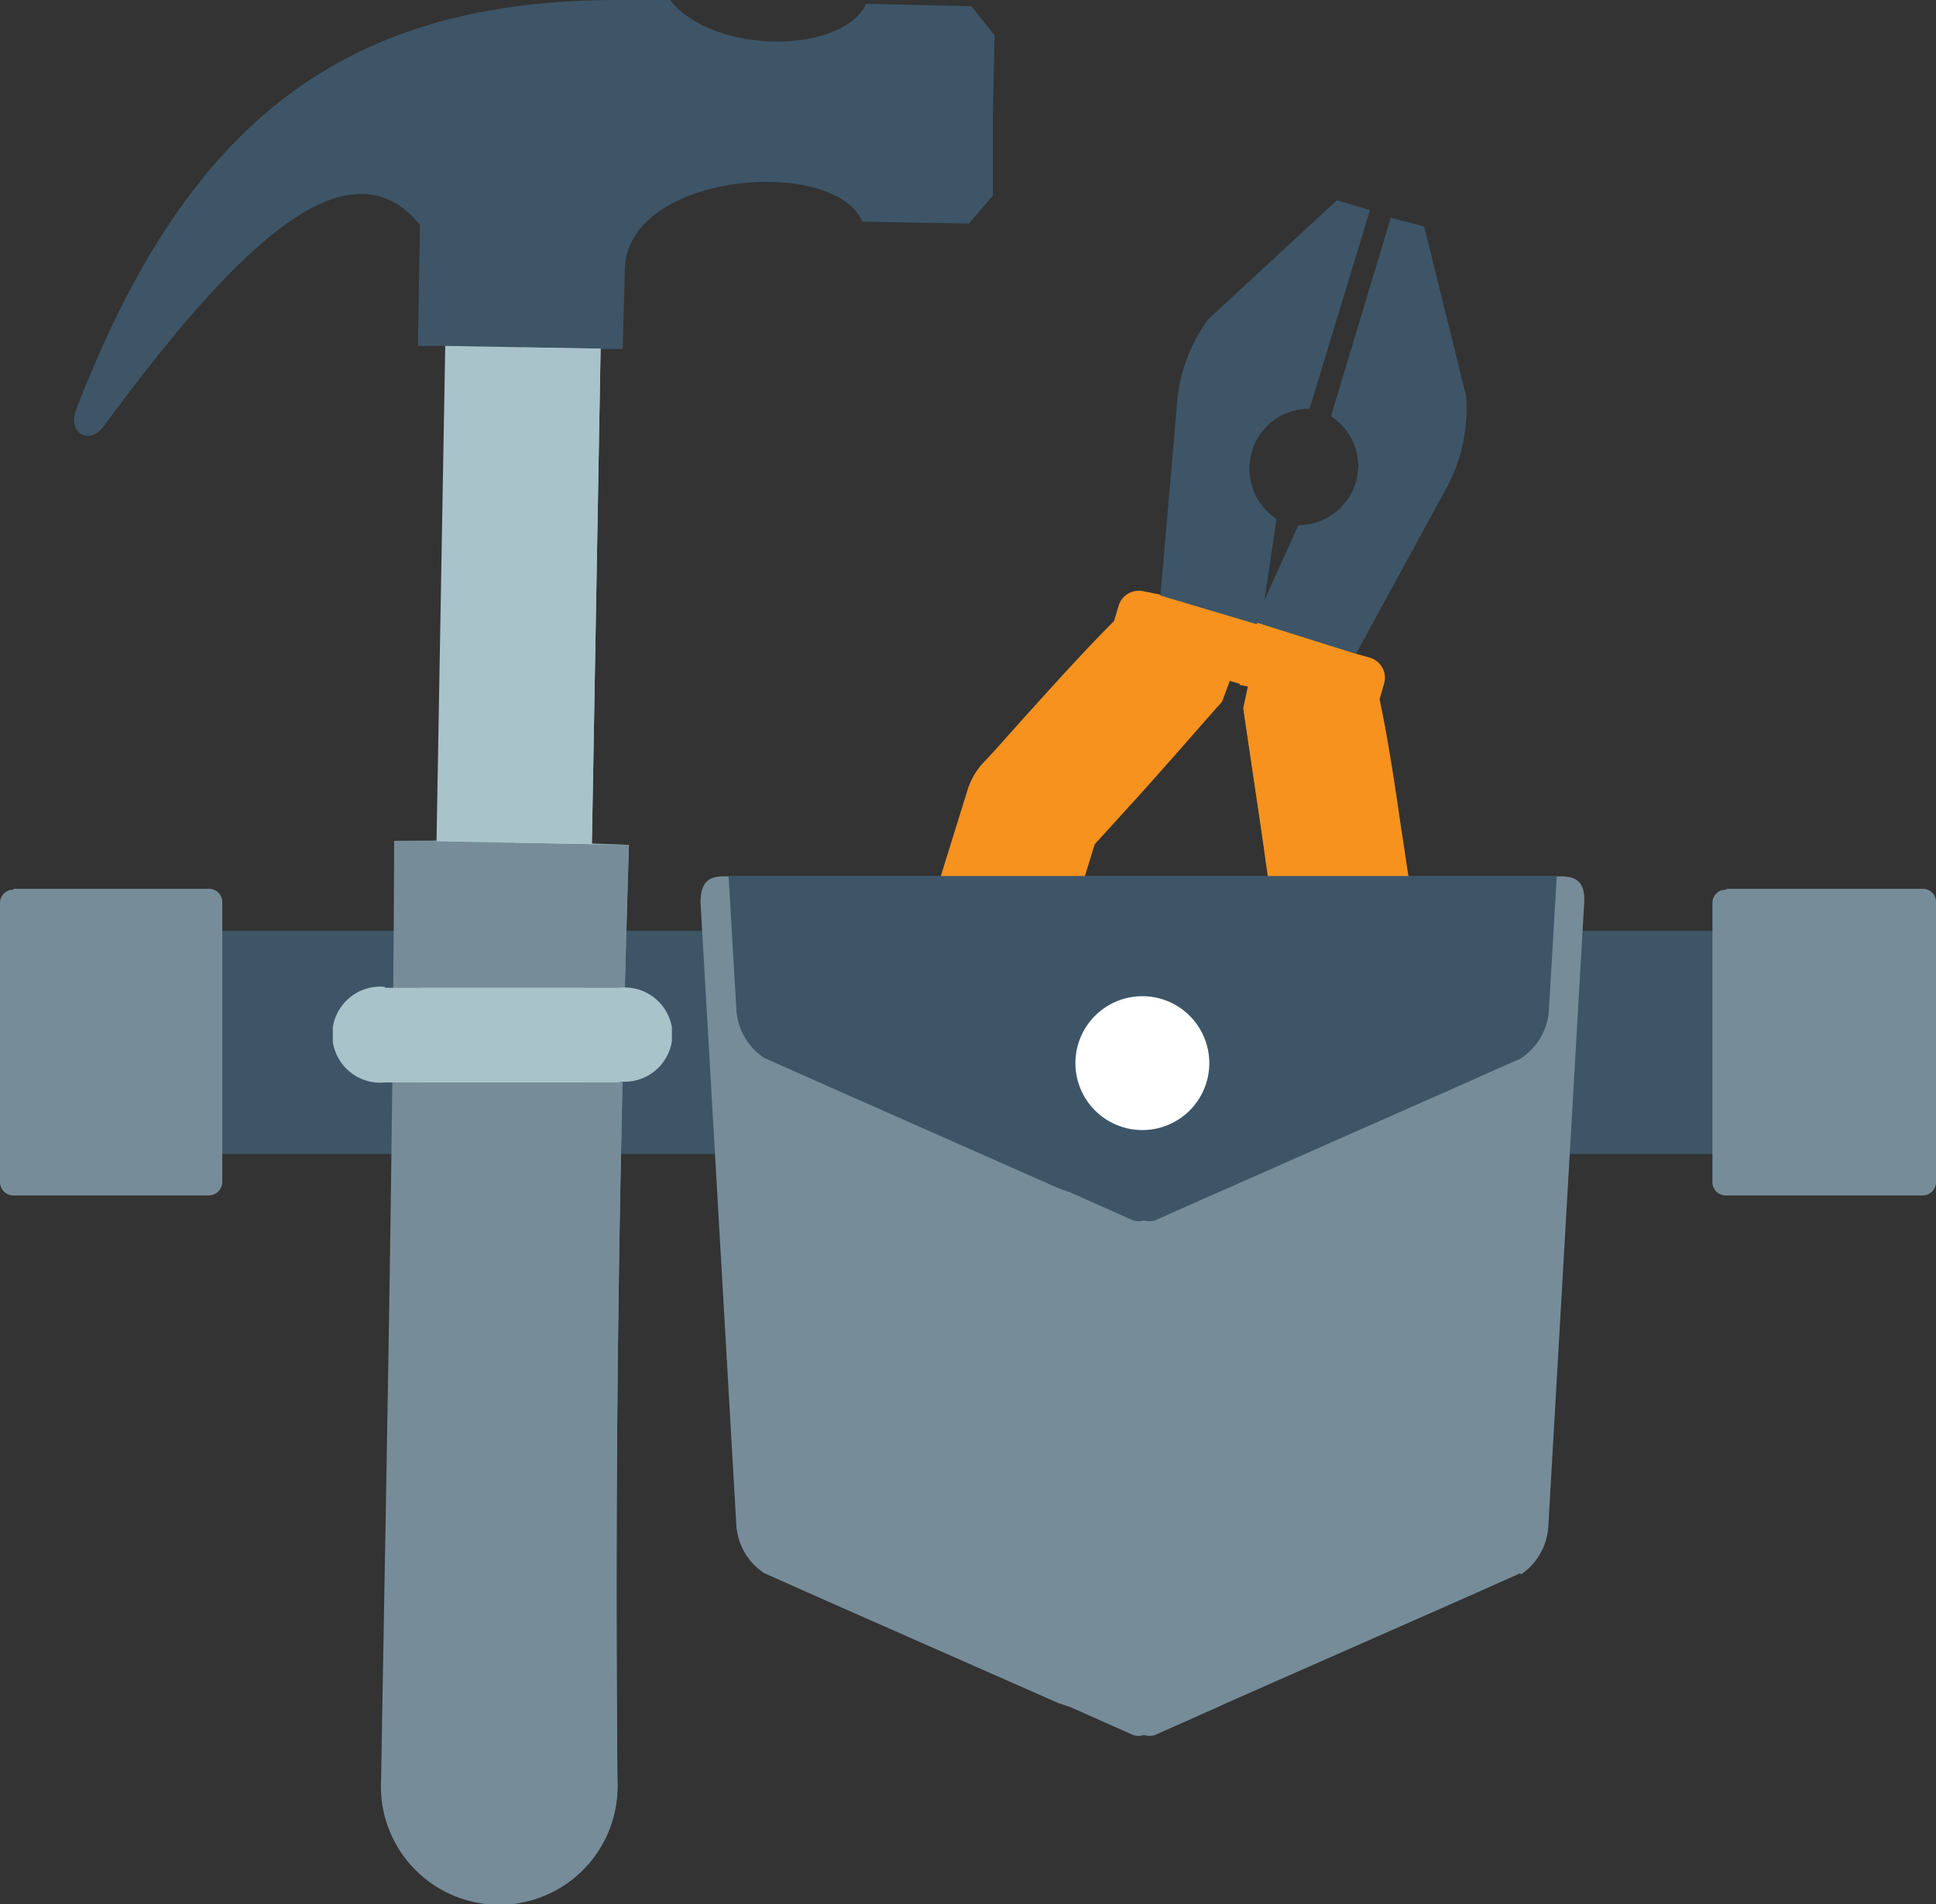 <svg xmlns="http://www.w3.org/2000/svg" xmlns:xlink="http://www.w3.org/1999/xlink" viewBox="0 0 62.18 61.17"><rect x="0" y="0" width="62.18" height="61.17" fill="#333333" stroke="none"/><defs><style>.cls-1{fill:none;}.cls-2{clip-path:url(#clip-path);}.cls-3{fill:#3d5567;}.cls-4{fill:#768d99;}.cls-5{fill:#a9c3cb;}.cls-6{fill:#f7921e;}.cls-7{fill:#fff;}</style><clipPath id="clip-path"><rect class="cls-1" width="62.18" height="61.17"/></clipPath></defs><title>graphics</title><g id="Layer_1" data-name="Layer 1"><g class="cls-2"><path class="cls-3" d="M4.91,37.07H55.25A3.11,3.11,0,0,0,58.1,34V29.9H4.91Z"/><path class="cls-4" d="M55.47,28.55h6.28a.42.42,0,0,1,.43.42v9a.43.43,0,0,1-.43.43H55.47A.43.43,0,0,1,55,38V29a.42.42,0,0,1,.43-.42"/><path class="cls-4" d="M.43,28.55H6.71a.43.43,0,0,1,.43.42v9a.44.44,0,0,1-.43.43H.43A.43.43,0,0,1,0,38V29a.42.42,0,0,1,.43-.42"/><path class="cls-4" d="M20.2,27.14c-.32,10.43-.46,19.68-.37,30.05a3.8,3.8,0,1,1-7.59,0c.17-10.13.38-20,.42-30.18L14,27l5,.09Z"/><path class="cls-4" d="M20.2,27.14c-.32,10.43-.46,19.68-.37,30.05a3.87,3.87,0,0,1-3.85,4h-.07l.6-34.1,2.5.05Z"/><path class="cls-3" d="M14.3,11.11h-.88l.07-3.89c-2.33-2.83-5.93.73-10.18,6.5-.47.6-1.2.16-.83-.65C5.92,4.2,10.77.07,19.61,0h.61l1.3,0c1.41,1.78,5.54,1.74,6.3.12L31.2.2l.74.93-.05,2.58,0,2.57-.77.9L27.7,7.12C26.79,5,20.19,5.53,20.07,8.61L20,11.21h-.73Z"/></g><polygon class="cls-5" points="20.2 27.14 12.66 27 14.02 27.03 14.3 11.11 19.29 11.2 19.01 27.11 20.2 27.14"/><polygon class="cls-5" points="20.2 27.14 16.51 27.07 16.79 11.16 19.29 11.2 19.01 27.11 20.2 27.14"/><g class="cls-2"><path class="cls-4" d="M31,30.44l-.26,2a1.43,1.43,0,0,0-1,1.38,1.45,1.45,0,0,0,1,1.38v5h-.83l-2.14-3.63a4,4,0,0,1-.14-2.28l.91-4.37h4.93l.9,4.37a4,4,0,0,1-.13,2.28L32,40.14h-.82v-5a1.44,1.44,0,0,0,1-1.38,1.43,1.43,0,0,0-1-1.38Z"/><path class="cls-4" d="M31,30.44l.27,2a1.43,1.43,0,0,1,1,1.38,1.44,1.44,0,0,1-1,1.38v5H32l2.15-3.63a4,4,0,0,0,.13-2.28l-.9-4.37H31Z"/><path class="cls-5" d="M12.35,31.73h6.42a.62.62,0,0,0,0,.19v2.85h-6.4a1.54,1.54,0,0,1-1.68-1.3V33a1.54,1.54,0,0,1,1.68-1.3"/><path class="cls-5" d="M19.9,34.77H13.48a1.23,1.23,0,0,0,0-.2V31.73h6.4A1.54,1.54,0,0,1,21.58,33v.44a1.54,1.54,0,0,1-1.68,1.3"/><path class="cls-6" d="M37.22,19.09,36.76,19a.68.68,0,0,0-.83.45l-.15.5c-1,1-2,2.12-2.85,3.06-.61.68-1.13,1.27-1.32,1.46a2.27,2.27,0,0,0-.53.89L27.66,36.38a2.21,2.21,0,1,0,4.23,1.31l3.27-10.57,1.09-1.2c.92-1,2.09-2.36,3-3.38l.25-.67.3.09.29.09-.15.7c.2,1.36.46,3.1.66,4.47.08.57.16,1.08.25,1.61L37.77,39.45A2.21,2.21,0,0,0,42,40.69l3.23-11.13a2.14,2.14,0,0,0,0-1c0-.26-.16-1-.29-1.94-.19-1.24-.4-2.7-.7-4.13l.14-.49a.67.67,0,0,0-.45-.84L43.55,21Z"/><path class="cls-3" d="M40.61,19.29,41,16.67a1.93,1.93,0,0,1-.79-2.17,1.91,1.91,0,0,1,1.85-1.37L44,6.75l-1.06-.32-4.15,3.84a5.37,5.37,0,0,0-1,2.86l-.52,6L43.55,21l2.84-5.27a5.34,5.34,0,0,0,.7-3L45.74,7.27,44.67,7l-1.91,6.38a1.93,1.93,0,0,1-1.06,3.54Z"/><path class="cls-6" d="M43.55,21l.46.13a.67.67,0,0,1,.44.84l-.14.49c.3,1.43.51,2.89.69,4.13.14.9.25,1.68.3,1.94a2.14,2.14,0,0,1,0,1L42,40.69a2.21,2.21,0,0,1-4.25-1.24l3.09-10.62c-.1-.53-.17-1-.25-1.61-.2-1.37-.46-3.11-.66-4.47l.15-.7L39.81,22,40.38,20Z"/><path class="cls-3" d="M40.61,19.29l1.09-2.42a1.93,1.93,0,0,0,1.06-3.54L44.67,7l1.07.32,1.35,5.48a5.34,5.34,0,0,1-.7,3L43.55,21,40.38,20Z"/><path class="cls-4" d="M48.84,50.53l-2,.89-7.46,3.29-.28.13-2,.89a.58.58,0,0,1-.36,0,.54.54,0,0,1-.35,0l-2-.89L34,54.71l-7.46-3.29-2-.89A2,2,0,0,1,23.65,49L22.5,29c0-.67.26-.85.75-.85H50.13c.49,0,.79.18.75.85L49.73,49a2,2,0,0,1-.89,1.58"/><path class="cls-3" d="M23.4,28.14H50l-.25,4.27A2,2,0,0,1,48.84,34l-2,.89-7.46,3.3-.28.12-2,.89a.59.59,0,0,1-.36,0,.55.55,0,0,1-.35,0l-2-.89L34,38.17l-7.46-3.3-2-.89a2,2,0,0,1-.89-1.57Z"/><path class="cls-7" d="M36.69,32a2.15,2.15,0,1,1-2.15,2.15A2.15,2.15,0,0,1,36.69,32"/></g></g></svg>